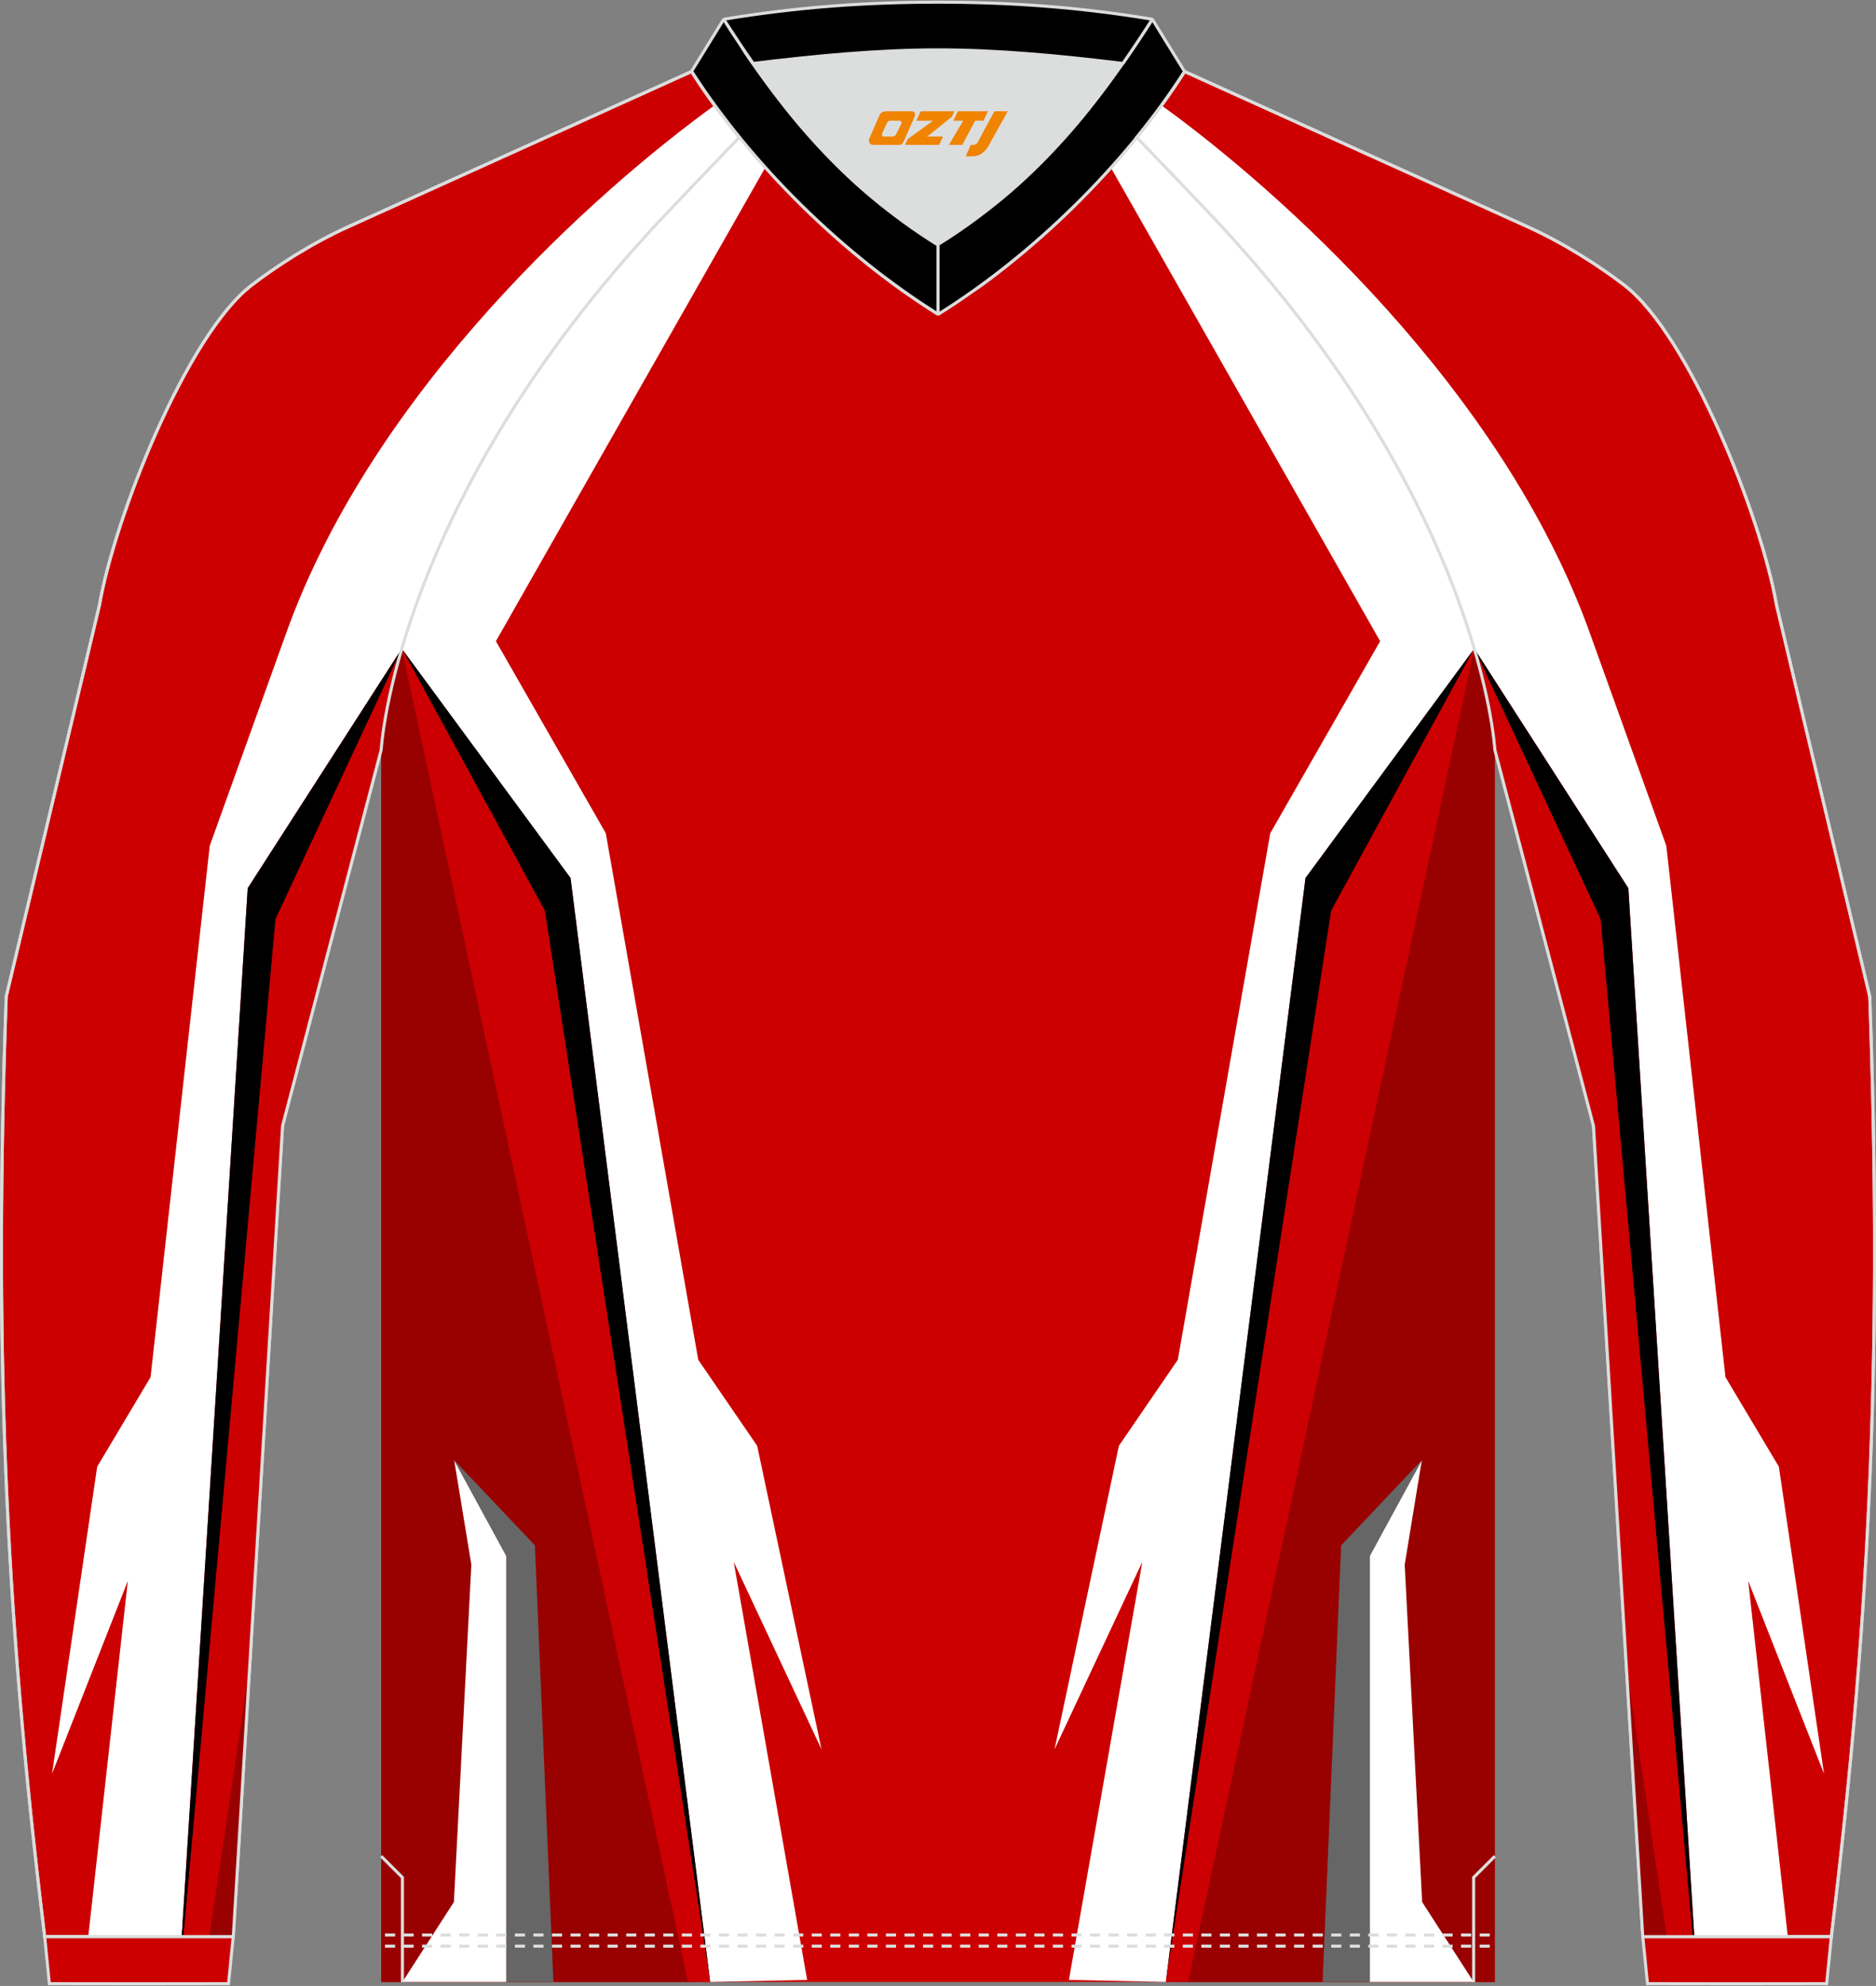 <?xml version="1.0" encoding="utf-8"?>
<!-- Generator: Adobe Illustrator 22.0.0, SVG Export Plug-In . SVG Version: 6.00 Build 0)  -->
<svg xmlns="http://www.w3.org/2000/svg" xmlns:xlink="http://www.w3.org/1999/xlink" version="1.1" id="图层_1" x="0px" y="0px" width="379.5px" height="401.5px" viewBox="0 0 379.5 401.5" enable-background="new 0 0 379.5 401.5" xml:space="preserve">
<rect x="0" y="0" width="379.5" height="401.5" fill="#808080" stroke="none"/>
<g>
	<path fill="#CC0001" stroke="#DCDDDD" stroke-width="0.617" stroke-miterlimit="22.926" d="M229.95,27.77   c7.01,7.27,13.64,14.23,15.79,16.52c54.03,57.62,56.66,107.31,56.66,107.31l19.95,76.01l9.97,163.93h38.14   c8.23-67.36,10.21-121.42,7.78-190.06l-18.85-79.1c-3.08-17.85-17.7-54.67-30.79-64.71c-4.92-3.78-12.03-8.42-19.65-11.86   l-69.33-31.36C236.76,18.94,233.51,23.41,229.95,27.77z"/>
	<path fill="#CC0001" stroke="#DCDDDD" stroke-width="0.617" stroke-miterlimit="22.926" d="M149.55,27.77   c-7.01,7.27-13.64,14.23-15.79,16.52c-54.02,57.62-56.65,107.3-56.65,107.3L57.16,227.6l-9.97,163.93H9.04   C0.8,324.17-1.17,270.11,1.26,201.47l18.85-79.1c3.08-17.85,17.7-54.67,30.79-64.71c4.92-3.78,12.03-8.42,19.65-11.86l69.34-31.34   C142.75,18.94,146,23.41,149.55,27.77z"/>
	<path fill="#CC0001" stroke="#DCDDDD" stroke-width="0.617" stroke-miterlimit="22.926" d="M47.18,391.53l-0.95,9.51   c-12.08,0.03-24.17,0.03-36.25,0l-0.94-9.51C21.75,391.53,34.47,391.53,47.18,391.53z"/>
	<path fill="#CC0001" stroke="#DCDDDD" stroke-width="0.617" stroke-miterlimit="22.926" d="M332.32,391.53l0.95,9.51   c12.08,0.03,24.17,0.03,36.25,0l0.95-9.51C357.75,391.53,345.04,391.53,332.32,391.53z"/>
	<path fill="#CC0000" d="M302.4,400.69v-249.1c0,0-2.63-49.69-56.66-107.31c-2.14-2.29-8.78-9.25-15.79-16.52   c-11.34,13.92-25.73,26.78-40.2,35.79c-14.47-9.01-28.86-21.86-40.2-35.79c-7.01,7.27-13.64,14.23-15.79,16.52   c-54.02,57.63-56.65,107.31-56.65,107.31v249.1h112.64L302.4,400.69L302.4,400.69z"/>
	<path fill="#FFFFFF" d="M154.8,33.89l-54.48,95.74l22.23,38.83l4.73,26.93l13.97,79.52l8,11.67l3.92,5.72l13.02,61.38l-5.78-12.34   l-11.98-25.57l14.85,84.51l-19.62,0.41l-28.25-223.18l-34.14-46.36c5.82-19.79,19.67-51.86,52.49-86.86   c2.14-2.29,8.78-9.25,15.79-16.52C151.24,29.84,152.99,31.88,154.8,33.89z"/>
	<polygon points="143.67,400.69 110.2,184.12 81.28,131.14 81.28,131.14 115.42,177.51  "/>
	<polygon fill="#CC0002" points="143.67,400.69 110.2,184.12 81.28,131.14 81.28,131.15 139.12,400.56  "/>
	<path fill="#990000" d="M143.67,400.69H77.11v-249.1c0,0,0.41-7.66,4.17-20.45l57.85,269.42L143.67,400.69z"/>
	<polygon fill="#FFFFFF" points="91.88,295.21 102.43,314.57 102.43,400.69 81.41,400.69 91.82,384.53 95.35,316.34  "/>
	<polygon fill="#666666" points="102.43,314.57 102.43,400.69 111.95,400.69 108.21,312.43 91.88,295.21  "/>
	<path fill="#FFFFFF" d="M224.71,33.89l54.48,95.74l-22.23,38.83l-4.73,26.93l-13.97,79.52l-8,11.67l-3.92,5.72l-13.02,61.38   l5.78-12.34l11.98-25.57l-14.85,84.51l19.62,0.41l28.25-223.18l34.14-46.36c-5.82-19.79-19.67-51.86-52.49-86.86   c-2.14-2.29-8.78-9.25-15.79-16.52C228.27,29.84,226.52,31.88,224.71,33.89z"/>
	<polygon points="235.84,400.69 269.3,184.12 298.23,131.14 298.23,131.14 264.09,177.51  "/>
	<polygon fill="#CC0002" points="235.84,400.69 269.3,184.12 298.23,131.14 298.23,131.15 240.38,400.56  "/>
	<path fill="#990000" d="M235.84,400.69h66.56v-249.1c0,0-0.41-7.66-4.17-20.45l-57.85,269.42L235.84,400.69z"/>
	<polygon fill="#FFFFFF" points="287.62,295.21 277.08,314.57 277.08,400.69 298.1,400.69 287.69,384.53 284.16,316.34  "/>
	<polygon fill="#666666" points="277.08,314.57 277.08,400.69 267.55,400.69 271.3,312.43 287.62,295.21  "/>
	<g>
		<g>
			<path fill="#DCDDDD" d="M79.93,393.14v0.62h-2.05v-0.62H79.93L79.93,393.14z M83.68,393.14v0.62h-2.05v-0.62H83.68L83.68,393.14z      M87.43,393.14v0.62h-2.05v-0.62H87.43L87.43,393.14z M91.18,393.14v0.62h-2.04v-0.62H91.18L91.18,393.14z M94.94,393.14v0.62     h-2.05v-0.62H94.94L94.94,393.14z M98.69,393.14v0.62h-2.05v-0.62H98.69L98.69,393.14z M102.44,393.14v0.62h-2.05v-0.62H102.44     L102.44,393.14z M106.2,393.14v0.62h-0.35h-1.7v-0.62h1.7H106.2L106.2,393.14z M109.95,393.14v0.62h-2.05v-0.62H109.95     L109.95,393.14z M113.7,393.14v0.62h-0.86h-1.18v-0.62h1.18H113.7L113.7,393.14z M117.46,393.14v0.62h-2.05v-0.62H117.46     L117.46,393.14z M121.21,393.14v0.62h-1.38h-0.67v-0.62h0.67H121.21L121.21,393.14z M124.96,393.14v0.62h-2.05v-0.62H124.96     L124.96,393.14z M128.72,393.14v0.62h-1.89h-0.15v-0.62h0.15H128.72L128.72,393.14z M132.47,393.14v0.62h-2.05v-0.62H132.47     L132.47,393.14z M136.22,393.14v0.62h-2.05v-0.62H136.22L136.22,393.14z M139.98,393.14v0.62h-2.05v-0.62H139.98L139.98,393.14z      M143.73,393.14v0.62h-2.05v-0.62H143.73L143.73,393.14z M147.48,393.14v0.62h-2.05v-0.62H147.48L147.48,393.14z M151.24,393.14     v0.62h-2.05v-0.62H151.24L151.24,393.14z M154.99,393.14v0.62h-0.2h-1.85v-0.62h1.85H154.99L154.99,393.14z M158.74,393.14v0.62     h-2.05v-0.62H158.74L158.74,393.14z M162.5,393.14v0.62h-0.71h-1.34v-0.62h1.34H162.5L162.5,393.14z M166.25,393.14v0.62h-2.05     v-0.62H166.25L166.25,393.14z M170,393.14v0.62h-1.23h-0.82v-0.62h0.82H170L170,393.14z M173.76,393.14v0.62h-2.05v-0.62H173.76     L173.76,393.14z M177.51,393.14v0.62h-1.74h-0.31v-0.62h0.31H177.51L177.51,393.14z M181.26,393.14v0.62h-2.05v-0.62H181.26     L181.26,393.14z M185.02,393.14v0.62h-2.05v-0.62H185.02L185.02,393.14z M188.77,393.14v0.62h-2.05v-0.62H188.77L188.77,393.14z      M192.52,393.14v0.62h-2.05v-0.62H192.52L192.52,393.14z M196.28,393.14v0.62h-2.05v-0.62H196.28L196.28,393.14z M200.03,393.14     v0.62h-2.05v-0.62H200.03L200.03,393.14z M203.78,393.14v0.62h-0.04h-2v-0.62h2H203.78L203.78,393.14z M207.54,393.14v0.62h-2.05     v-0.62H207.54L207.54,393.14z M211.29,393.14v0.62h-0.56h-1.49v-0.62h1.49H211.29L211.29,393.14z M215.04,393.14v0.62h-2.05     v-0.62H215.04L215.04,393.14z M218.8,393.14v0.62h-1.07h-0.97v-0.62h0.97H218.8L218.8,393.14z M222.55,393.14v0.62h-2.05v-0.62     H222.55L222.55,393.14z M226.3,393.14v0.62h-1.59h-0.46v-0.62h0.46H226.3L226.3,393.14z M230.06,393.14v0.62h-2.05v-0.62H230.06     L230.06,393.14z M233.81,393.14v0.62h-2.05v-0.62H233.81L233.81,393.14z M237.56,393.14v0.62h-2.05v-0.62H237.56L237.56,393.14z      M241.32,393.14v0.62h-2.05v-0.62H241.32L241.32,393.14z M245.07,393.14v0.62h-2.05v-0.62H245.07L245.07,393.14z M248.82,393.14     v0.62h-2.05v-0.62H248.82L248.82,393.14z M252.58,393.14v0.62h-2.05v-0.62H252.58L252.58,393.14z M256.33,393.14v0.62h-2.05     v-0.62H256.33L256.33,393.14z M260.08,393.14v0.62h-0.41h-1.64v-0.62h1.64H260.08L260.08,393.14z M263.83,393.14v0.62h-2.05     v-0.62H263.83L263.83,393.14z M267.59,393.14v0.62h-0.92h-1.13v-0.62h1.13H267.59L267.59,393.14z M271.34,393.14v0.62h-2.05     v-0.62H271.34L271.34,393.14z M275.1,393.14v0.62h-1.43h-0.61v-0.62h0.61H275.1L275.1,393.14z M278.85,393.14v0.62h-2.05v-0.62     H278.85L278.85,393.14z M282.6,393.14v0.62h-1.95h-0.1v-0.62h0.1H282.6L282.6,393.14z M286.35,393.14v0.62h-2.05v-0.62H286.35     L286.35,393.14z M290.11,393.14v0.62h-2.05v-0.62H290.11L290.11,393.14z M293.86,393.14v0.62h-2.05v-0.62H293.86L293.86,393.14z      M297.61,393.14v0.62h-2.05v-0.62H297.61L297.61,393.14z M301.37,393.14v0.62h-2.05v-0.62H301.37z"/>
		</g>
		<g>
			<path fill="#DCDDDD" d="M79.93,390.89v0.62h-2.05v-0.62H79.93L79.93,390.89z M83.68,390.89v0.62h-2.05v-0.62H83.68L83.68,390.89z      M87.43,390.89v0.62h-2.05v-0.62H87.43L87.43,390.89z M91.18,390.89v0.62h-2.04v-0.62H91.18L91.18,390.89z M94.94,390.89v0.62     h-2.05v-0.62H94.94L94.94,390.89z M98.69,390.89v0.62h-2.05v-0.62H98.69L98.69,390.89z M102.44,390.89v0.62h-2.05v-0.62H102.44     L102.44,390.89z M106.2,390.89v0.62h-0.35h-1.7v-0.62h1.7H106.2L106.2,390.89z M109.95,390.89v0.62h-2.05v-0.62H109.95     L109.95,390.89z M113.7,390.89v0.62h-0.86h-1.18v-0.62h1.18H113.7L113.7,390.89z M117.46,390.89v0.62h-2.05v-0.62H117.46     L117.46,390.89z M121.21,390.89v0.62h-1.38h-0.67v-0.62h0.67H121.21L121.21,390.89z M124.96,390.89v0.62h-2.05v-0.62H124.96     L124.96,390.89z M128.72,390.89v0.62h-1.89h-0.15v-0.62h0.15H128.72L128.72,390.89z M132.47,390.89v0.62h-2.05v-0.62H132.47     L132.47,390.89z M136.22,390.89v0.62h-2.05v-0.62H136.22L136.22,390.89z M139.98,390.89v0.62h-2.05v-0.62H139.98L139.98,390.89z      M143.73,390.89v0.62h-2.05v-0.62H143.73L143.73,390.89z M147.48,390.89v0.62h-2.05v-0.62H147.48L147.48,390.89z M151.24,390.89     v0.62h-2.05v-0.62H151.24L151.24,390.89z M154.99,390.89v0.62h-0.2h-1.85v-0.62h1.85H154.99L154.99,390.89z M158.74,390.89v0.62     h-2.05v-0.62H158.74L158.74,390.89z M162.5,390.89v0.62h-0.71h-1.34v-0.62h1.34H162.5L162.5,390.89z M166.25,390.89v0.62h-2.05     v-0.62H166.25L166.25,390.89z M170,390.89v0.62h-1.23h-0.82v-0.62h0.82H170L170,390.89z M173.76,390.89v0.62h-2.05v-0.62H173.76     L173.76,390.89z M177.51,390.89v0.62h-1.74h-0.31v-0.62h0.31H177.51L177.51,390.89z M181.26,390.89v0.62h-2.05v-0.62H181.26     L181.26,390.89z M185.02,390.89v0.62h-2.05v-0.62H185.02L185.02,390.89z M188.77,390.89v0.62h-2.05v-0.62H188.77L188.77,390.89z      M192.52,390.89v0.62h-2.05v-0.62H192.52L192.52,390.89z M196.28,390.89v0.62h-2.05v-0.62H196.28L196.28,390.89z M200.03,390.89     v0.62h-2.05v-0.62H200.03L200.03,390.89z M203.78,390.89v0.62h-0.04h-2v-0.62h2H203.78L203.78,390.89z M207.54,390.89v0.62h-2.05     v-0.62H207.54L207.54,390.89z M211.29,390.89v0.62h-0.56h-1.49v-0.62h1.49H211.29L211.29,390.89z M215.04,390.89v0.62h-2.05     v-0.62H215.04L215.04,390.89z M218.8,390.89v0.62h-1.07h-0.97v-0.62h0.97H218.8L218.8,390.89z M222.55,390.89v0.62h-2.05v-0.62     H222.55L222.55,390.89z M226.3,390.89v0.62h-1.59h-0.46v-0.62h0.46H226.3L226.3,390.89z M230.06,390.89v0.62h-2.05v-0.62H230.06     L230.06,390.89z M233.81,390.89v0.62h-2.05v-0.62H233.81L233.81,390.89z M237.56,390.89v0.62h-2.05v-0.62H237.56L237.56,390.89z      M241.32,390.89v0.62h-2.05v-0.62H241.32L241.32,390.89z M245.07,390.89v0.62h-2.05v-0.62H245.07L245.07,390.89z M248.82,390.89     v0.62h-2.05v-0.62H248.82L248.82,390.89z M252.58,390.89v0.62h-2.05v-0.62H252.58L252.58,390.89z M256.33,390.89v0.62h-2.05     v-0.62H256.33L256.33,390.89z M260.08,390.89v0.62h-0.41h-1.64v-0.62h1.64H260.08L260.08,390.89z M263.83,390.89v0.62h-2.05     v-0.62H263.83L263.83,390.89z M267.59,390.89v0.62h-0.92h-1.13v-0.62h1.13H267.59L267.59,390.89z M271.34,390.89v0.62h-2.05     v-0.62H271.34L271.34,390.89z M275.1,390.89v0.62h-1.43h-0.61v-0.62h0.61H275.1L275.1,390.89z M278.85,390.89v0.62h-2.05v-0.62     H278.85L278.85,390.89z M282.6,390.89v0.62h-1.95h-0.1v-0.62h0.1H282.6L282.6,390.89z M286.35,390.89v0.62h-2.05v-0.62H286.35     L286.35,390.89z M290.11,390.89v0.62h-2.05v-0.62H290.11L290.11,390.89z M293.86,390.89v0.62h-2.05v-0.62H293.86L293.86,390.89z      M297.61,390.89v0.62h-2.05v-0.62H297.61L297.61,390.89z M301.37,390.89v0.62h-2.05v-0.62H301.37z"/>
		</g>
	</g>
	<polyline fill="none" stroke="#DCDDDD" stroke-width="0.617" stroke-miterlimit="22.926" points="81.41,400.74 81.41,379.57    77.11,375.27  "/>
	<polyline fill="none" stroke="#DCDDDD" stroke-width="0.617" stroke-miterlimit="22.926" points="298.1,400.74 298.1,379.57    302.4,375.27  "/>
	<g>
		<path fill="#FFFFFF" d="M144.56,21.29c-23.66,17.1-68.86,57.17-86.63,106.6l-15.5,43.1l-3.03,27.18l-8.94,80.25l-7.25,12.15    l-3.55,5.95l-9.13,62.07l4.99-12.68l10.34-26.28l-8.01,71.9h18.9L50.1,179.56l31.16-48.42l0,0c5.82-19.79,19.67-51.86,52.49-86.85    c3.95-4.21,23.11-24.25,31.78-32.92c-2.75,0.26-5.52,0.56-8.29,0.87L144.56,21.29z"/>
		<polygon points="37.12,391.53 55.75,185.84 81.28,131.14 50.12,179.57 36.77,391.53   "/>
		<path fill="#CC0001" d="M37.12,391.53l18.62-205.69l25.53-54.7v0.01c-3.76,12.79-4.17,20.44-4.17,20.44L57.15,227.6L50.5,336.81    l-8.18,54.72H37.12z"/>
		<path fill="#990000" d="M81.28,131.14L81.28,131.14L81.28,131.14L81.28,131.14L81.28,131.14z M50.51,336.82l-8.18,54.72h4.86    L50.51,336.82z"/>
	</g>
	<g>
		<path fill="#FFFFFF" d="M234.95,21.29c23.66,17.1,68.86,57.17,86.63,106.6l15.5,43.1l3.03,27.18l8.94,80.25l7.25,12.15l3.55,5.95    l9.13,62.07l-4.99-12.68l-10.34-26.28l8.01,71.9h-18.9l-13.35-211.97l-31.16-48.42l0,0c-5.82-19.79-19.67-51.86-52.49-86.85    c-3.95-4.21-23.11-24.25-31.79-32.92c2.75,0.26,5.52,0.56,8.29,0.87L234.95,21.29z"/>
		<polygon points="342.39,391.53 323.76,185.84 298.23,131.14 329.39,179.57 342.73,391.53   "/>
		<path fill="#CC0001" d="M342.39,391.53l-18.62-205.69l-25.53-54.7v0.01c3.76,12.79,4.17,20.44,4.17,20.44l19.95,76.01l6.65,109.21    l8.18,54.72H342.39z"/>
		<path fill="#990000" d="M298.23,131.14L298.23,131.14L298.23,131.14L298.23,131.14L298.23,131.14z M328.99,336.82l8.18,54.72    h-4.86L328.99,336.82z"/>
	</g>
	<path fill="#DCDDDD" stroke="#DCDDDD" stroke-width="0.617" stroke-miterlimit="22.926" d="M189.75,49.48   c15.89-9.89,27.13-21.97,37.39-36.65c-12.7-1.56-25.43-2.75-37.39-2.75c-11.97,0-24.7,1.19-37.39,2.75   C162.63,27.51,173.86,39.59,189.75,49.48z"/>
	<g>
		<path fill="#000001" d="M146.4,3.89l-6.52,10.57c12,18.8,30.86,37.28,49.87,49.1V49.48C170.75,37.65,158.4,22.69,146.4,3.89z"/>
		<path fill="#DCDDDD" d="M139.62,14.29l6.52-10.57l0.53,0.32l-6.52,10.57h-0.52L139.62,14.29L139.62,14.29z M189.45,63.56h0.62    l-0.47,0.26l-1.79-1.13l-1.78-1.17l-1.78-1.21l-1.78-1.24l-1.77-1.27l-1.76-1.31l-1.75-1.34l-1.74-1.37l-1.73-1.4L172,50.95    l-1.71-1.46l-1.69-1.48l-1.68-1.51l-1.66-1.53l-1.64-1.55L162,41.84l-1.6-1.6l-1.58-1.62l-1.56-1.63l-1.53-1.65l-1.51-1.67    l-1.48-1.68l-1.45-1.7l-1.43-1.71l-1.39-1.72l-1.36-1.73l-1.33-1.74l-1.3-1.75l-1.26-1.75L142,18.13l-1.19-1.76l-1.15-1.77    l0.52-0.33l1.14,1.76l1.18,1.75l1.22,1.75l1.26,1.74l1.29,1.74l1.32,1.73l1.36,1.72l1.39,1.71l1.42,1.7l1.45,1.69l1.48,1.68    l1.5,1.66l1.53,1.65l1.55,1.63l1.58,1.61l1.6,1.59l1.62,1.57l1.64,1.55l1.66,1.53l1.67,1.5l1.69,1.48l1.7,1.45l1.72,1.42l1.73,1.4    l1.74,1.37l1.75,1.33l1.76,1.3l1.76,1.27l1.77,1.24l1.77,1.2l1.78,1.16l1.78,1.13L189.45,63.56L189.45,63.56z M190.06,49.48v14.08    h-0.62V49.48l0.47-0.26L190.06,49.48L190.06,49.48z M146.67,4.05l-0.53-0.32h0.52l1.12,1.75l1.13,1.73l1.13,1.7l1.14,1.68    l1.14,1.66l1.15,1.64l1.16,1.62l1.17,1.59l1.18,1.57l1.19,1.55l1.21,1.53l1.22,1.51l1.24,1.49l1.25,1.47l1.27,1.45l1.29,1.43    l1.31,1.41l1.33,1.39l1.36,1.37l1.38,1.34l1.41,1.33l1.43,1.31l1.46,1.29l1.49,1.27l1.52,1.25l1.55,1.23l1.58,1.21l1.61,1.19    l1.65,1.17l1.68,1.15l1.72,1.13l1.76,1.12l-0.33,0.52l-1.77-1.12l-1.73-1.14l-1.69-1.16l-1.66-1.18l-1.62-1.2l-1.59-1.21    l-1.56-1.23l-1.53-1.25l-1.5-1.27l-1.47-1.29L172,36.42l-1.41-1.33l-1.39-1.35l-1.36-1.37l-1.34-1.39l-1.32-1.41l-1.3-1.43    l-1.28-1.45l-1.26-1.47l-1.24-1.49l-1.23-1.52l-1.21-1.54l-1.2-1.56l-1.19-1.58l-1.17-1.6l-1.16-1.62l-1.16-1.64l-1.15-1.66    l-1.09-1.76l-1.14-1.71l-1.13-1.73l-1.13-1.76H146.67z"/>
	</g>
	<g>
		<path fill="#000001" d="M233.1,3.89l6.52,10.57c-12,18.8-30.86,37.28-49.87,49.1V49.48C208.76,37.65,221.11,22.69,233.1,3.89z"/>
		<path fill="#DCDDDD" d="M239.89,14.29v0.33h-0.52l-6.53-10.57l0.53-0.32L239.89,14.29L239.89,14.29z M190.06,63.56l-0.47-0.26    l1.78-1.13l1.77-1.16l1.77-1.2l1.77-1.24l1.76-1.27l1.76-1.3l1.75-1.33l1.74-1.37l1.73-1.4l1.72-1.42l1.7-1.45l1.69-1.48l1.67-1.5    l1.66-1.53l1.64-1.55l1.62-1.57l1.6-1.59l1.58-1.61l1.55-1.63l1.53-1.65l1.5-1.66l1.48-1.68l1.45-1.69l1.42-1.7l1.39-1.71    l1.36-1.72l1.32-1.73l1.29-1.74l1.26-1.74l1.22-1.75l1.18-1.75l1.14-1.76l0.52,0.33l-1.15,1.77l-1.19,1.76l-1.22,1.76l-1.26,1.75    l-1.3,1.75l-1.33,1.74l-1.36,1.73l-1.39,1.72l-1.43,1.71l-1.45,1.7l-1.48,1.68l-1.51,1.67l-1.53,1.65l-1.56,1.63l-1.58,1.62    l-1.6,1.6l-1.62,1.58l-1.64,1.55l-1.66,1.53l-1.68,1.51l-1.69,1.48l-1.71,1.46l-1.72,1.43l-1.73,1.4l-1.74,1.37l-1.75,1.34    l-1.76,1.31l-1.83,1.25l-1.77,1.24l-1.78,1.21l-1.78,1.17l-1.79,1.13l-0.47-0.26L190.06,63.56L190.06,63.56z M189.45,49.48    l0.15-0.26l0.47,0.26v14.08h-0.62V49.48L189.45,49.48z M232.84,4.05h0.52l-1.13,1.75l-1.13,1.73l-1.14,1.71l-1.14,1.69l-1.15,1.66    l-1.16,1.64l-1.16,1.62l-1.17,1.6l-1.19,1.58l-1.2,1.56l-1.21,1.54l-1.23,1.52l-1.24,1.49l-1.26,1.47l-1.28,1.45l-1.3,1.43    l-1.32,1.41l-1.34,1.39l-1.36,1.37l-1.39,1.35l-1.41,1.33l-1.44,1.31l-1.47,1.29l-1.5,1.27l-1.53,1.25l-1.56,1.23l-1.59,1.21    l-1.62,1.2l-1.66,1.18l-1.69,1.16l-1.73,1.14l-1.77,1.12l-0.33-0.52l1.76-1.12l1.72-1.13l1.68-1.15l1.65-1.17l1.61-1.19l1.58-1.21    l1.55-1.23l1.52-1.25l1.49-1.27l1.46-1.29l1.43-1.31l1.41-1.33l1.38-1.34l1.36-1.37l1.33-1.39l1.31-1.41l1.29-1.43l1.27-1.45    l1.25-1.47l1.24-1.49l1.22-1.51l1.21-1.53l1.19-1.55l1.18-1.57l1.17-1.59l1.16-1.62l1.15-1.64l1.14-1.66l1.14-1.68l1.13-1.7    l1.13-1.73l1.12-1.75h0.52L232.84,4.05z"/>
	</g>
	<path fill="#000001" stroke="#DCDDDD" stroke-width="0.617" stroke-linejoin="bevel" stroke-miterlimit="22.926" d="   M227.15,12.83c2.01-2.88,3.99-5.86,5.96-8.94c-15.12-2.5-28.9-3.45-43.35-3.45c-14.45,0-28.23,0.95-43.35,3.45   c1.97,3.08,3.94,6.06,5.96,8.94c12.7-1.56,25.43-2.75,37.39-2.75S214.45,11.27,227.15,12.83z"/>
	
	<path fill="none" stroke="#DCDDDD" stroke-width="0.617" stroke-miterlimit="22.926" d="M149.55,27.77   c-7.01,7.27-13.64,14.23-15.79,16.52c-54.02,57.62-56.65,107.3-56.65,107.3L57.16,227.6l-9.97,163.93H9.04   C0.8,324.17-1.17,270.11,1.26,201.47l18.85-79.1c3.08-17.85,17.7-54.67,30.79-64.71c4.92-3.78,12.03-8.42,19.65-11.86l69.34-31.34   C142.75,18.94,146,23.41,149.55,27.77z"/>
	<path fill="none" stroke="#DCDDDD" stroke-width="0.617" stroke-miterlimit="22.926" d="M229.95,27.77   c7.01,7.27,13.64,14.23,15.79,16.52c54.03,57.62,56.66,107.31,56.66,107.31l19.95,76.01l9.97,163.93h38.14   c8.23-67.36,10.21-121.42,7.78-190.06l-18.85-79.1c-3.08-17.85-17.7-54.67-30.79-64.71c-4.92-3.78-12.03-8.42-19.65-11.86   l-69.33-31.36C236.76,18.94,233.51,23.41,229.95,27.77z"/>
</g>
<g>
	<path fill="#F08300" d="M201.16,22.5l-3.4,6.3c-0.2,0.3-0.5,0.5-0.8,0.5h-0.6l-1,2.3h1.2c2,0.1,3.2-1.5,3.9-3L203.86,22.5h-2.5L201.16,22.5z"/>
	<polygon fill="#F08300" points="193.96,22.5 ,199.86,22.5 ,198.96,24.4 ,197.26,24.4 ,194.66,29.3 ,191.96,29.3 ,194.86,24.4 ,192.86,24.4 ,193.76,22.5"/>
	<polygon fill="#F08300" points="187.96,27.6 ,187.46,27.6 ,187.96,27.3 ,192.56,23.6 ,193.06,22.5 ,186.26,22.5 ,185.96,23.1 ,185.36,24.4 ,188.16,24.4 ,188.76,24.4 ,183.66,28.1    ,183.06,29.3 ,189.66,29.3 ,189.96,29.3 ,190.76,27.6"/>
	<path fill="#F08300" d="M184.46,22.5H179.16C178.66,22.5,178.16,22.8,177.96,23.2L175.86,28C175.56,28.6,175.96,29.3,176.66,29.3h5.2c0.4,0,0.7-0.2,0.9-0.6L185.06,23.5C185.26,23,184.96,22.5,184.46,22.5z M182.36,25L181.26,27.2C181.06,27.5,180.76,27.6,180.66,27.6l-1.8,0C178.66,27.6,178.26,27.5,178.46,26.9l1-2.1c0.1-0.3,0.4-0.4,0.7-0.4h1.9   C182.26,24.4,182.46,24.7,182.36,25z"/>
</g>
</svg>